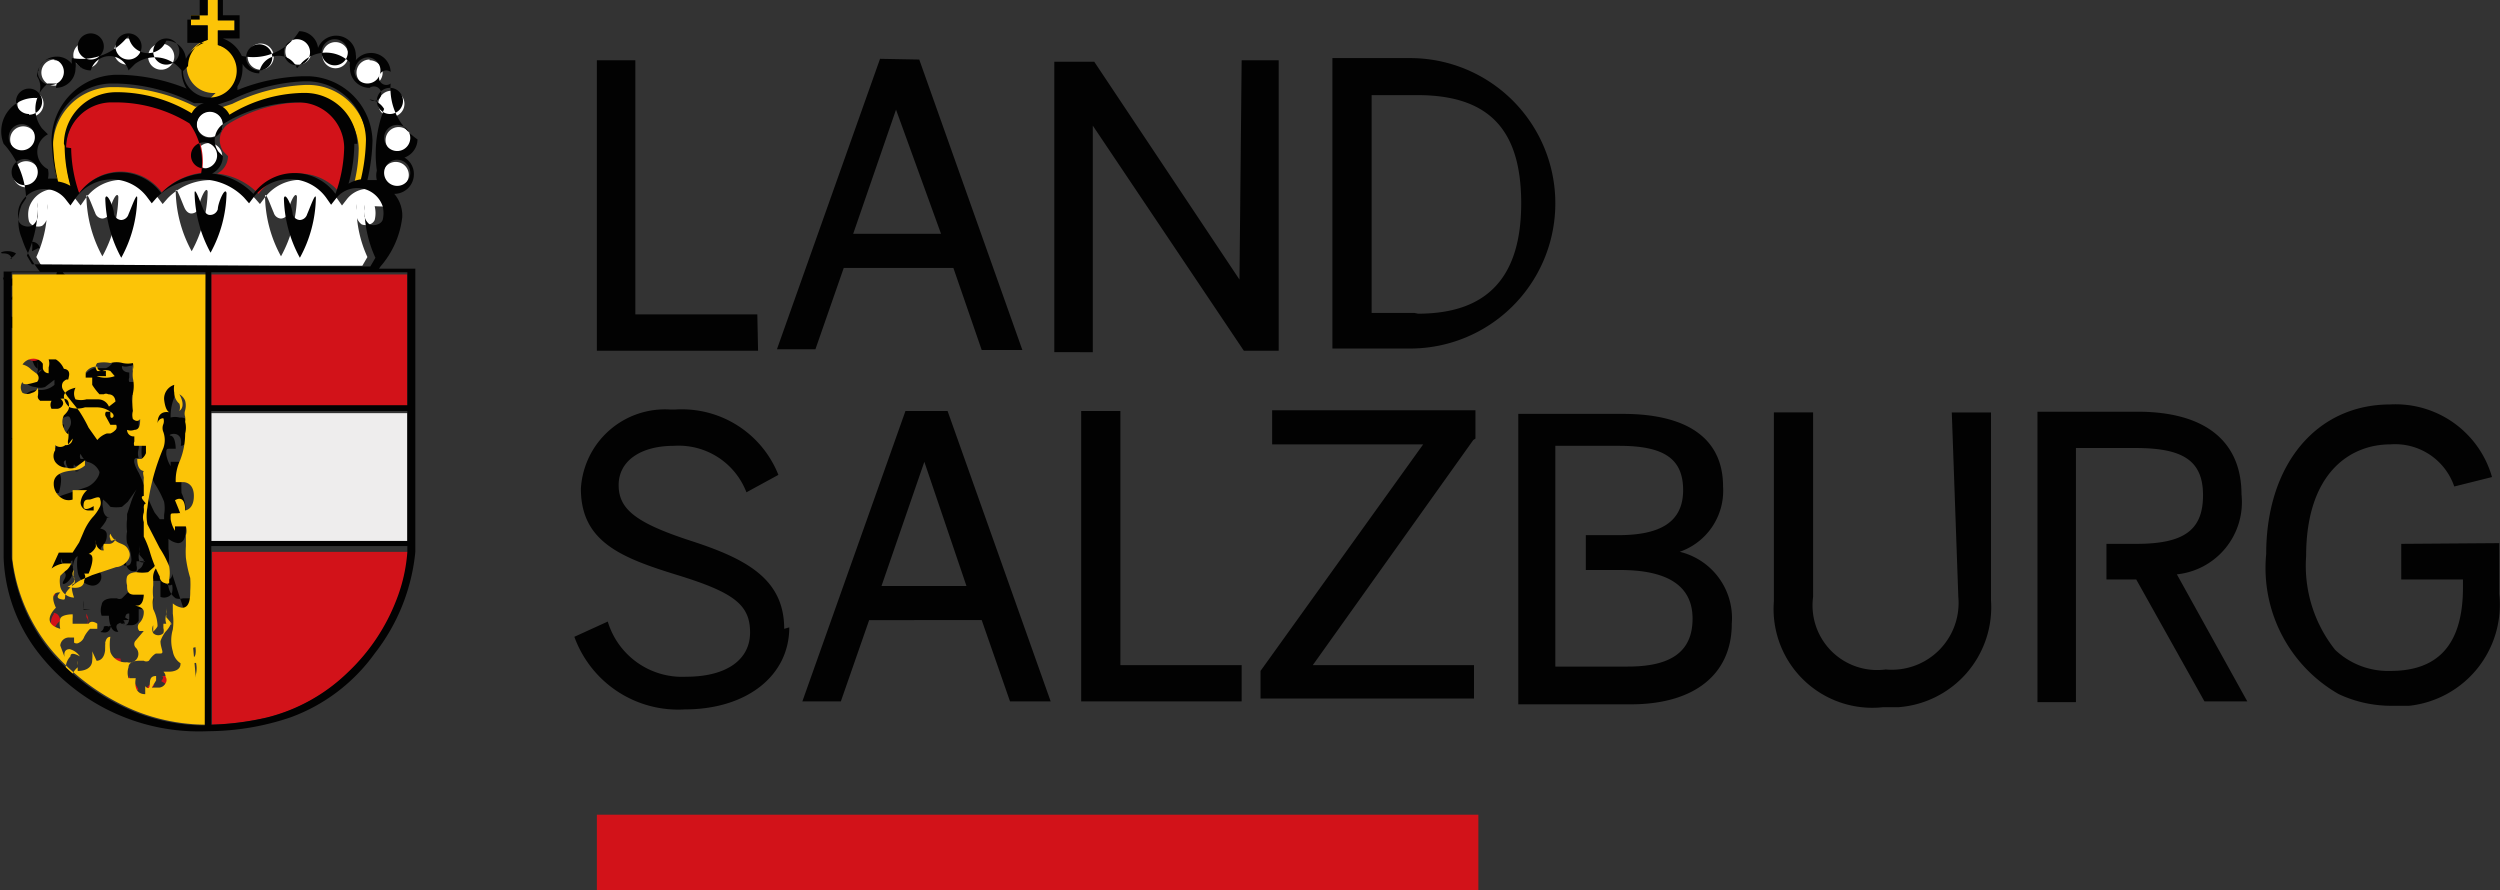 <svg id="Ebene_1" data-name="Ebene 1" xmlns="http://www.w3.org/2000/svg" viewBox="0 0 34.43 12.26"><rect x="0" y="0" width="34.43" height="12.26" fill="#333333" stroke="none"/><title>land</title><path d="M406.13,300.78h0v-.12a.16.16,0,0,0,0-.08v-.08a.3.3,0,0,1,0-.09h0a.35.35,0,0,0,0-.15H406a.17.17,0,0,1-.1,0,.24.24,0,0,1-.1-.16h0a.53.53,0,0,1,0-.3.8.8,0,0,0,0-.22v-.14h0a.26.26,0,0,0,.13.06c.11,0,.11-.15.11-.23a1.39,1.39,0,0,0,0-.18.6.6,0,0,0-.06-.28,1.35,1.35,0,0,1,0-.16v-.08h0v-.07a.2.2,0,0,0,0-.12h-.15v.06a.43.43,0,0,1-.06-.16c0-.08,0-.08.06-.08h.07s0-.17-.07-.18.18-.1.14.14c0,0,.12,0,.12-.2s-.09-.19-.14-.19a.24.24,0,0,0-.12,0,.68.68,0,0,1,.06-.3,1,1,0,0,0,.07-.37h0a.31.31,0,0,0,0-.16.24.24,0,0,0,0-.07.14.14,0,0,1,0-.09h0a.25.25,0,0,0,0-.13.17.17,0,0,0-.08-.09s.07.16,0,.23a.15.15,0,0,0,0-.1.25.25,0,0,1-.07-.15.31.31,0,0,1,0-.11.2.2,0,0,0-.14.2c0,.15.08.18.08.18s-.19,0-.17.15a.08.08,0,0,1,.08-.07h0a.12.12,0,0,1,0,.08.14.14,0,0,0,0,.11h0a.32.32,0,0,1,0,.22,3,3,0,0,0-.22.82h0a.61.61,0,0,0,0,.23l.17.33a1.33,1.33,0,0,1,.13.25.51.51,0,0,1,0,.18v.06a0,0,0,0,1-.06,0l-.07-.09a1.86,1.86,0,0,1-.13-.32,1.42,1.42,0,0,0-.09-.23s-.14-.23,0-.2h0a.21.21,0,0,1,0-.13.28.28,0,0,0,0-.07v-.31a.9.9,0,0,1,0-.1v-.09s-.12,0-.09-.17h.06a.17.17,0,0,0,.06-.08v-.1h-.16a.08.08,0,0,1,0-.06v-.07s-.11,0-.1-.09a.14.14,0,0,0,.1,0c.09,0,.08-.08.08-.15h-.1a.2.2,0,0,1,0-.11,1,1,0,0,1,0-.24.47.47,0,0,0,0-.21c0-.06,0-.11,0-.17h0a.2.2,0,0,0,0,.07h0a.39.39,0,0,0,0,.1h0v-.12a.17.17,0,0,0,0-.09h0a.33.33,0,0,1-.14,0,.32.32,0,0,0-.17,0,.42.42,0,0,0-.18,0,.08.08,0,0,0,0,.11h.07a.13.13,0,0,1,.11,0,.06.06,0,0,1,0,0l.06.07a.36.36,0,0,1-.25,0v0l-.07,0h.2a.36.36,0,0,1,0-.07h0v0h-.06s-.07,0-.06-.06a.17.17,0,0,0-.16.08v.07s0,0,.09,0-.07.07,0,.1a.28.28,0,0,0,.1.14h0a0,0,0,0,1,.06,0h0a.05.05,0,0,1,.06,0c.06,0,.09.07.1.1s0-.11,0-.11.06,0,0,.08h0s-.08,0-.09.07h0a.16.16,0,0,0-.14-.1h-.17a.29.29,0,0,1-.15,0,.17.17,0,0,1,0-.16s-.16,0-.16.12a.2.2,0,0,0,.08.15.34.34,0,0,0,.21,0h.18a.32.32,0,0,1,.18.06c.07,0,0,.07,0,.06v-.06h-.06a.06.06,0,0,0,0,.07c0,.06,0,.09.06.11h.08a.07.07,0,0,1,0,.06.19.19,0,0,1-.08.06h-.16a.3.3,0,0,0-.13.09l-.12-.17a1.8,1.8,0,0,0-.13-.23l-.16-.2s-.06,0-.06-.09a.1.1,0,0,1,0-.11s.06,0,.08-.08,0-.09-.07-.1a.28.28,0,0,0-.11-.13h-.1a.18.18,0,0,1,0,.11v.08h0a.08.08,0,0,1-.08-.07.13.13,0,0,1,0,0v-.06h0a.15.15,0,0,0-.13-.07.18.18,0,0,0-.15.08.24.24,0,0,1,.13.07h0l.08.06s.08.07,0,.11-.18,0-.2,0a.13.13,0,0,0,0,.15.14.14,0,0,0,.13,0,.11.11,0,0,0,.08-.07.3.3,0,0,1,0,.12v.06s-.06,0-.07,0a.11.11,0,0,0,0,.11h.08a.09.09,0,0,0,.08-.07v-.07s.09.07.08.12,0,.07-.07.11a.2.2,0,0,0,0,.18.14.14,0,0,0,.06.08V297h0l0,0a.45.45,0,0,1,0,.12.12.12,0,0,0,0,.07h0s0-.08.06-.08h0s0,0-.1.09a.11.11,0,0,1-.14,0,.18.18,0,0,1,0-.15h0v.06a.15.15,0,0,0,0,.16.19.19,0,0,0,.15.08.2.2,0,0,0,.13,0l.13-.1h0v.07a.28.28,0,0,1-.17.07c-.11,0-.25,0-.26.18a.23.23,0,0,0,.15.22.18.18,0,0,0,.11,0h0s-.06-.09,0-.13h.21a.26.26,0,0,0-.09.17.11.11,0,0,0,.1.11h.08l0-.06c0-.06-.14.06-.14,0s0-.07.08-.09.13-.07.15,0a.13.13,0,0,1,0,.09.58.58,0,0,1-.11.16.79.79,0,0,0-.12.2l-.06.14-.09.14h-.19s-.17.1-.1.22.09-.1.17-.07h.1a.24.24,0,0,1-.06.09s-.1,0-.09.08a.43.43,0,0,0,0,.15.2.2,0,0,0,.19.15s-.07-.13,0-.19a.06.06,0,0,0,0-.07.22.22,0,0,1,0-.12h0a.07.07,0,0,0,0,.1h0a.12.12,0,0,1,0,.06.19.19,0,0,1-.09.07s.22.07.23-.09h0a.08.08,0,0,0,0-.09h0v0h.06s.07-.23,0-.27h0a.21.21,0,0,0,.1-.1v-.09h0v.11s-.07-.09,0-.1h0a.13.13,0,0,0,.08.14h.1a.06.06,0,0,1-.07,0,.15.15,0,0,1,0-.09h0s0,.06.08,0a.09.09,0,0,0,.08-.07h-.07a.07.07,0,0,1,0-.07.26.26,0,0,0,.09.11.23.23,0,0,1,.17.14c0,.07-.09.18-.18.21l-.33.11-.16.07a.25.25,0,0,0-.21.2c0,.11,0,.08-.07.06s0-.1,0-.09-.16,0-.06.21c0,0-.23.22.06.29,0,0-.08-.09,0-.14s.15,0,.17-.06h0a.28.28,0,0,1,0,.06v.07h.22a.17.17,0,0,1,.12,0s0,0,0,.07h-.1a.44.44,0,0,0-.08.11.14.14,0,0,1-.07.08.06.06,0,0,1-.07,0,.21.21,0,0,0,0-.06.06.06,0,0,0-.06,0h0a.11.11,0,0,0-.13.09v0s0,.15.06.16,0-.13.07-.11a.24.24,0,0,1,.14.1H404a.23.23,0,0,0,0,.32.3.3,0,0,1,.1-.17h0v-.09h0a.15.15,0,0,1,0,.06v.08s.21,0,.2-.15a.58.58,0,0,0,0-.12s.14,0,.06.13.17,0,.12-.19h0s-.06-.07,0-.08,0,0,0,0a1.06,1.06,0,0,0,0,.14s0-.17.07-.2a.63.63,0,0,0,0,.21.22.22,0,0,0,.17.19.12.12,0,0,0,.12-.2.07.07,0,0,1,0-.1l0,0s.14,0,.11-.13,0,0-.06,0a.08.08,0,0,1,0-.11.2.2,0,0,0,.06-.16c0-.07-.09-.08-.09-.08s.1-.11.09-.15H405c-.07,0-.1-.07-.1-.13a.22.22,0,0,1,0-.12A.54.54,0,0,1,405,299a.48.48,0,0,0,.16,0l.08-.07.12-.17h0a1.23,1.23,0,0,0-.07.16l-.06.18v.07a.67.67,0,0,0,0,.17.43.43,0,0,0,0,.16.55.55,0,0,1,.06.23s0,.08-.06.08-.06,0,0-.09h0a.12.12,0,0,0,0,.11.1.1,0,0,0,.13.05h0a.11.11,0,0,0,0-.07v-.24h0v.18a.11.11,0,0,0,0,0h.12a.06.06,0,0,1-.08,0,.2.2,0,0,1,0-.13.34.34,0,0,1,0-.1.21.21,0,0,0,0,.06v.08l.06.07h0s0,.1-.07.13a.48.48,0,0,0-.07.13v.17c0,.08-.06,0-.06,0l-.1.1a.07.07,0,0,1-.07,0h-.07s-.13,0-.14.09a.23.23,0,0,0,0,.15h.1s0,.24.13.22c0,0-.06-.08,0-.11s0,0,.06,0,0-.15.09-.14h0v.06a.15.15,0,0,0,0,0h0s0,.1-.06.1h.1a.11.11,0,0,0,.09-.06h0v-.16h.06a.13.13,0,0,0,.12-.2v0a.14.14,0,0,1-.06-.19h.05l.07,0h.06v.22a.13.13,0,0,0,.1,0,.1.1,0,0,0,.06-.06.26.26,0,0,0,0-.11h0a.06.06,0,0,1-.07,0,.24.24,0,0,1,0-.06h0a.08.08,0,0,0,.07-.09v0h0m-1-3.92a.37.37,0,0,0-.18-.06h-.14a.33.33,0,0,1-.16,0c-.08,0-.09,0-.11-.11s.08-.09.08-.09a.2.2,0,0,0,0,0c0,.09.16.11.19.11h.2a.17.17,0,0,1,.13.09Zm-1.21-.41s0-.08-.11-.08.06-.07.17,0h0a.19.19,0,0,1-.08.07m.09.34s-.13.12-.19-.08a.23.23,0,0,0,.18,0,.09.09,0,0,1,0,.07m0,.21h.15c.07,0-.06.09-.15,0m.22-.64a.4.4,0,0,0,0-.13.11.11,0,0,1,.11.09H404m-.33,2.64a.2.2,0,0,1,.07-.13h0l0,.09c0,.09-.11,0-.14,0m.21.44s-.13,0-.08-.2h0s.1,0,.1.07-.08,0,0,.16m.15-.07a.22.22,0,0,0,0-.1h.07a.11.11,0,0,1-.13.08m.24-.22a.11.11,0,0,1,0-.08.1.1,0,0,1,0,.06.28.28,0,0,1,0,.08h-.08m-.2,1.18s-.1,0-.09.09h0s0-.15.07-.16h0v.11m0,.45a.19.19,0,0,1,0-.23h0s.08,0,.09.11a.24.24,0,0,0-.09.14m.19.06a.17.17,0,0,0,0-.14h.11a.13.13,0,0,1-.13.13h0m.29-.29s.06.12,0,.15a.07.07,0,0,0,0-.1h0m.41.66h-.1v-.13h0a.42.42,0,0,1,0,.12m.08.11,0,.06h0v.1l0-.19m.3.13s0,.12-.1.11,0,0,0-.08h0a.08.08,0,0,1,.07,0m.2-.14a.09.09,0,0,1,0,.12l0,0h0a.07.07,0,0,0,0-.07h.08" transform="translate(-403.48 -292.02)" style="fill:#020202"/><path d="M405.14,301.09a.43.43,0,0,1,0,.12H405v-.13Zm.13.29s0-.07,0-.06-.06.13.06.19,0-.07,0-.1h0m.18.07h0v.08l.1-.11h-.07m.24,0a.09.09,0,0,0,0-.12l0,0h-.08s.06,0,0,.07Zm-1.5-5.12h0c0-.06-.11-.09-.11-.09a.39.39,0,0,1,0,.13h.1m-.27,0a.19.19,0,0,1-.08.07s0-.08-.11-.08.06-.07.17,0Zm0,.41s-.13.12-.19-.08a.23.23,0,0,0,.18,0,.09.09,0,0,1,0,.07m0,.18H404c.07,0-.06.09-.15,0s.08,0,.08,0m1.09-.13h0a.37.37,0,0,0-.18-.06h-.14a.33.33,0,0,1-.16,0c-.08,0-.09,0-.11-.11s.07-.09.07-.09a.24.24,0,0,0,0,0c0,.09.16.11.19.11h.2a.17.17,0,0,1,.13.09m-1.19,2,0,.09c0,.09-.11,0-.14,0s0-.06.07-.13Zm0,.35s.1,0,.1.07-.08,0,0,.16-.13,0-.08-.2Zm.29,0h.07a.11.11,0,0,1-.13.09h0a.22.22,0,0,0,0-.1Zm.2-.06h0a.11.11,0,0,1,0-.08.1.1,0,0,1,0,.06.28.28,0,0,1,0,.08h-.08m0,1.11s-.1,0-.09.09h0s0-.15.07-.16h0a.09.09,0,0,1,0,.11m0,.2s.08,0,.09.11a.24.24,0,0,0-.09.14.19.19,0,0,1,0-.23Zm.2.16h.11a.13.13,0,0,1-.13.13h0a.17.17,0,0,0,0-.14m.27-.14s.06.12,0,.15a.07.07,0,0,0,0-.1h0" transform="translate(-403.48 -292.02)" style="fill:#d21219"/><path d="M405.14,301.09a.43.43,0,0,1,0,.12H405v-.13Zm.13.29s0-.07,0-.06-.06.13.06.19,0-.07,0-.1Zm.18.07h0v.08l.1-.11a.09.09,0,0,0-.1,0Zm.24,0a.09.09,0,0,0,0-.12l0,0h-.08s.06,0,0,.07Zm-1.46-5.12h0c0-.06-.11-.09-.11-.09a.39.39,0,0,1,0,.13A.23.23,0,0,0,404.23,296.33Zm-.27,0a.19.19,0,0,1-.08.07s0-.08-.11-.08.06-.07.17,0Zm0,.41s-.13.12-.19-.08a.23.23,0,0,0,.18,0,.09.09,0,0,1,0,.08Zm0,.18H404c.07,0-.06.09-.15,0s.12.05.12.05Zm1.09-.13h0a.37.37,0,0,0-.18-.06h-.14a.33.33,0,0,1-.16,0c-.08,0-.09,0-.11-.11s.07-.09.07-.09a.24.24,0,0,0,0,0c0,.09.16.11.19.11h.2a.17.17,0,0,1,.18.11Zm-1.19,2,0,.09c0,.09-.11,0-.14,0s0-.06.07-.13Zm0,.35s.1,0,.1.07-.08,0,0,.16-.13,0-.08-.2Zm.29,0h.07a.11.11,0,0,1-.13.09h0a.22.22,0,0,0,0-.1Zm.2-.06h0a.11.11,0,0,1,0-.08.1.1,0,0,1,0,.06.28.28,0,0,1,0,.08h-.08m0,1.13s-.1,0-.09.09h0s0-.15.07-.16h0A.09.09,0,0,1,404.23,300.32Zm0,.2s.08,0,.09.11a.24.24,0,0,0-.09.14.19.19,0,0,1,0-.23Zm.2.16h.11a.13.13,0,0,1-.13.13h0a.17.17,0,0,0,.05-.12Zm.27-.14s.06.12,0,.15a.07.07,0,0,0,0-.1h0Z" transform="translate(-403.48 -292.02)" style="fill:none"/><rect x="2.91" y="3.78" width="2.7" height="1.83" style="fill:#d21219"/><rect x="2.91" y="5.69" width="2.7" height="1.79" style="fill:#eeeded"/><path d="M407.17,301.9a2.47,2.47,0,0,0,1.11-.62,2.72,2.72,0,0,0,.67-1,2.24,2.24,0,0,0,.15-.66h-2.7V302a3.87,3.87,0,0,0,.77-.1" transform="translate(-403.48 -292.02)" style="fill:#d21219"/><path d="M403.65,295.8v3.92a2.41,2.41,0,0,0,.58,1.3,3.1,3.1,0,0,0,1.09.78,2.63,2.63,0,0,0,1,.2v-6.2Zm2.45,4.69v.08a.16.16,0,0,1,0,.08v.12h0a.08.08,0,0,1,0,.1h0a.23.23,0,0,0,0,.06.06.06,0,0,0,.07,0h0a.26.26,0,0,1,0,.11.1.1,0,0,1-.06.06.13.13,0,0,1-.1,0c-.06,0,0-.11,0-.16v-.06h-.06l-.07,0h0a.14.14,0,0,0,.06.19h0v0c.1.2-.12.2-.12.2h-.06c-.06,0,0,0,0,.07a.08.08,0,0,1,0,.09h0a.11.11,0,0,1-.09.06h-.1l.06-.1h0a.15.15,0,0,1,0,0v-.06h0c-.1,0-.08.08-.09.14s-.06,0-.06,0v.11c-.18,0-.13-.22-.13-.22h-.1a.23.23,0,0,1,0-.15c0-.09.14-.09.14-.09h.07a.07.07,0,0,0,.07,0c.06-.09.1-.1.1-.1h.06c.06,0,0-.07,0-.17a.46.46,0,0,1,.07-.13s.08-.08.07-.13h0l-.06-.07v-.08a.19.19,0,0,1,0-.06.32.32,0,0,0,0,.1.2.2,0,0,0,0,.13.06.06,0,0,0,.08,0h-.12a.11.11,0,0,1,0,0v-.18h0v.24a.12.12,0,0,1,0,.07.1.1,0,0,1-.14,0h0a.12.12,0,0,1,0-.11h0v.09s.06-.06.06-.08a.55.55,0,0,0-.06-.23.43.43,0,0,1,0-.16.69.69,0,0,1,0-.17V300a.22.22,0,0,1,.06-.18,1.16,1.16,0,0,1,.07-.16h0l-.12.17-.08.07a.48.48,0,0,1-.16,0s-.1,0-.13.06a.22.22,0,0,0,0,.12c0,.06,0,.13.1.13h.13s0,.15-.09.15.08,0,.09.08a.21.21,0,0,1-.06.16.08.08,0,0,0,0,.11h.06l-.11.13a.07.07,0,0,0,0,.1l0,0a.12.12,0,0,1-.12.2A.22.22,0,0,1,405,301a.65.65,0,0,1,0-.21c-.1,0-.07.2-.07.2a1,1,0,0,1,0-.14h0s0,.07,0,.08h0c0,.2-.12.19-.12.19l-.06-.13a.57.57,0,0,1,0,.12c0,.16-.2.15-.2.15v-.08a.15.15,0,0,0,0-.06h0v.09h0a.3.3,0,0,0-.1.17.23.23,0,0,1,0-.32c0-.08.13,0,.13,0a.24.24,0,0,0-.14-.1c-.1,0-.07.11-.07.11l-.06-.16a.12.12,0,0,1,.13-.11h.06v.07a.06.06,0,0,0,.07,0,.14.14,0,0,0,.07-.08.44.44,0,0,1,.08-.11h.1v-.07s-.08-.06-.12,0h-.22v-.07a.28.28,0,0,0,0-.06h0s-.15,0-.17.06a.3.3,0,0,0,0,.14c-.29-.08-.06-.29-.06-.29-.11-.24.06-.21.06-.21s-.08.07,0,.09.06,0,.07-.06.12-.15.21-.2l.16-.07.33-.11c.08,0,.22-.1.18-.21s-.11-.1-.17-.14a.25.25,0,0,1-.09-.11.07.07,0,0,0,0,.07c0,.06.07,0,.07,0a.09.09,0,0,1-.08.07l-.08,0h0a.15.15,0,0,0,0,.09.06.06,0,0,0,.07,0h-.1a.13.13,0,0,1-.08-.14h0v0h0v.09a.21.21,0,0,1-.1.1h0c.12,0,0,.27,0,.27h-.06v0h0a.08.08,0,0,1,0,.09h0c0,.16-.23.09-.23.09a.19.19,0,0,0,.09-.07.12.12,0,0,0,0-.06h0a.07.07,0,0,1,0-.1h0a.21.21,0,0,0,0,.12.06.06,0,0,1,0,.07c-.07,0,0,.19,0,.19a.2.2,0,0,1-.19-.15.43.43,0,0,1,0-.15s.07-.07.09-.08a.24.24,0,0,0,.06-.09h-.1a.34.34,0,0,0-.17.07l.1-.22h.19l.09-.14.06-.14a.79.79,0,0,1,.12-.2.58.58,0,0,0,.11-.16.13.13,0,0,0,0-.09c0-.07-.11,0-.15,0s-.08,0-.08.09.14,0,.14,0l0,.06h-.08a.11.11,0,0,1-.1-.11.26.26,0,0,1,.09-.17h-.2v.13h0a.18.18,0,0,1-.11,0,.23.23,0,0,1-.15-.22c0-.14.15-.17.26-.18a.27.27,0,0,0,.17-.07v-.07h0l-.13.1a.2.2,0,0,1-.13,0,.19.19,0,0,1-.15-.08.15.15,0,0,1,0-.16V298h0a.18.18,0,0,0,0,.15.11.11,0,0,0,.14,0,.09.09,0,0,0,.1-.09h0s-.06.08-.06.08h0a.12.12,0,0,1,0-.07.45.45,0,0,0,0-.12s0-.06,0,0h0V298a.14.14,0,0,1-.06-.08.2.2,0,0,1,0-.18s.07-.06.07-.11,0-.12-.08-.12,0,0,0,.07a.09.09,0,0,1-.08.07h-.08a.11.11,0,0,1,0-.11H404c.07,0,0,0,0-.06a.3.3,0,0,0,0-.12.11.11,0,0,1-.08.07.14.14,0,0,1-.13,0,.13.13,0,0,1,0-.15c0,.07.18,0,.2,0a.08.08,0,0,0,0-.11l-.08-.06h0a.24.24,0,0,0-.12-.07.18.18,0,0,1,.15-.08.15.15,0,0,1,.13.07h0v.06a.12.12,0,0,0,0,0,.08.08,0,0,0,.08.07h0v-.08a.18.18,0,0,0,0-.11h.1a.28.28,0,0,1,.11.13s.09,0,.07.1,0,0-.08.08a.1.1,0,0,0,0,.11l.06.09.16.2a2,2,0,0,1,.13.23l.12.17a.3.3,0,0,1,.13-.09H405a.19.19,0,0,0,.08-.06.07.07,0,0,0,0-.06H405s0,0-.06-.11a.06.06,0,0,1,0-.07H405v.06c0,.06.1,0,0-.06a.32.32,0,0,0-.18-.06h-.17a.34.34,0,0,1-.21,0,.2.2,0,0,1-.08-.15c0-.09.16-.12.16-.12a.17.17,0,0,0,0,.16.29.29,0,0,0,.15,0h.17a.16.16,0,0,1,.14.1h0l.09-.07h0v0s0-.1-.1-.1a.06.06,0,0,0-.06,0h0a0,0,0,0,0-.06,0h0a.85.85,0,0,1-.1-.13s0-.1,0-.1h-.09v-.07a.17.17,0,0,1,.16-.08.06.06,0,0,0,.06.06h.06v0h0a.36.36,0,0,0,0,.07h-.2c.08,0,.07,0,.07,0v0a.36.36,0,0,0,.25,0l-.06-.07a.07.07,0,0,0,0,0,.13.13,0,0,0-.11,0h-.07a.08.08,0,0,1,0-.11.42.42,0,0,1,.18,0,.32.32,0,0,1,.17,0,.33.33,0,0,0,.14,0h0a.16.16,0,0,1,0,.09v.12h0a.39.39,0,0,1,0-.1h0a.2.2,0,0,1,0-.07h0v.17a.47.47,0,0,1,0,.21,1,1,0,0,0,0,.24.2.2,0,0,0,0,.11s.06.06.1,0h0c0,.06,0,.15-.08.15a.14.14,0,0,1-.1,0,.09.09,0,0,0,.1.09v.07a.08.08,0,0,0,0,.06s.06,0,.07,0,.09,0,.09,0v.1a.17.17,0,0,1-.06.08h-.06c0,.19.11.16.09.17s0,.07,0,.09a.74.74,0,0,0,0,.1v.15s-.06,0,0,.07,0,0,0,.09a.28.28,0,0,1,0,.07.2.2,0,0,0,0,.13h0s0,.18,0,.2a1.33,1.33,0,0,1,.09.23,1.86,1.86,0,0,0,.13.32.09.09,0,0,0,.07.09.06.06,0,0,0,.06,0V300a.51.51,0,0,0,0-.18,1.35,1.35,0,0,0-.13-.25l-.17-.33a.61.61,0,0,1,0-.23h0a3,3,0,0,1,.22-.82.33.33,0,0,0,0-.22h0a.14.14,0,0,1,0-.11.12.12,0,0,0,0-.08h0a.08.08,0,0,0-.08.07c0-.2.17-.15.17-.15s-.06,0-.08-.18a.2.2,0,0,1,.14-.2.31.31,0,0,0,0,.11.2.2,0,0,0,.07.15.15.15,0,0,1,0,.1c.1-.07,0-.23,0-.23a.18.18,0,0,1,.08.09.25.25,0,0,1,0,.13h0a.14.14,0,0,0,0,.09.28.28,0,0,1,0,.07.31.31,0,0,1,0,.16h0a1,1,0,0,1-.07.37.66.66,0,0,0-.06.3h.11s.14,0,.14.19-.12.2-.12.2c0-.24-.14-.14-.14-.14s.08.19.07.18,0,0-.07,0-.06,0-.06.08a.43.43,0,0,0,.06.16v-.06h.15a.2.2,0,0,1,0,.12v.07h0v.08a1.24,1.24,0,0,0,0,.16,1.69,1.69,0,0,0,.06.28,1.39,1.39,0,0,1,0,.18c0,.07,0,.23-.11.23a.26.26,0,0,1-.13-.06h0v.14a.8.8,0,0,1,0,.22.53.53,0,0,0,0,.3h0a.24.24,0,0,0,.1.16.17.17,0,0,0,.1,0h.12a.35.35,0,0,1,0,.15h0a.33.33,0,0,0,0,.09" transform="translate(-403.48 -292.02)" style="fill:#fcc407"/><path d="M408.9,294.87a.37.37,0,0,0-.64-.11l-.07.09-.07-.1a.62.62,0,0,0-1,0l-.06.08-.07-.08a.83.83,0,0,0-.6-.25h0a.83.83,0,0,0-.6.25l-.07.08-.06-.08a.62.62,0,0,0-1,0l-.07.1-.07-.09a.37.37,0,0,0-.64.12.38.38,0,0,0,0,.19h0a.11.11,0,0,0,.07.06.15.15,0,0,0,.11,0,.19.19,0,0,0,.07-.11v-.11a.37.37,0,0,1,0-.08h0a1.65,1.65,0,0,1-.15.73l.07.12h4.42l.07-.12a1.65,1.65,0,0,1-.15-.73h0a.38.38,0,0,1,0,.08V295a.19.19,0,0,0,.07.11.15.15,0,0,0,.11,0,.11.11,0,0,0,.07-.06h0a.39.39,0,0,0,0-.19m-3.75.69h0a1.79,1.79,0,0,1-.22-.82c0-.1.08.13.12.22a.11.11,0,0,0,.1.08h0a.11.11,0,0,0,.1-.08c0-.09.1-.32.12-.22a1.77,1.77,0,0,1-.22.82m1.23-.07h0a1.78,1.78,0,0,1-.22-.82c0-.1.08.13.12.22s.1.08.1.08h0a.11.11,0,0,0,.1-.08c0-.08.1-.32.12-.22a1.78,1.78,0,0,1-.22.82m1.23.07h0a1.78,1.78,0,0,1-.22-.82c0-.1.08.13.12.22a.11.11,0,0,0,.1.08h0a.11.11,0,0,0,.1-.08c0-.09.1-.32.12-.22a1.79,1.79,0,0,1-.22.82" transform="translate(-403.48 -292.02)" style="fill:#fff"/><path d="M406.54,294.17a.18.18,0,1,0-.18.18h0a.18.18,0,0,0,.18-.18" transform="translate(-403.48 -292.02)" style="fill:#fff"/><path d="M406.37,293.55a.18.18,0,1,0,.18.18h0a.18.18,0,0,0-.18-.18" transform="translate(-403.48 -292.02)" style="fill:#fff"/><path d="M404.46,294.6a2.08,2.08,0,0,1-.08-.55h0a.72.72,0,0,1,.7-.71h.06a2.05,2.05,0,0,1,1,.29.27.27,0,0,1,.17-.14h-.14a2.5,2.5,0,0,0-1.07-.27H405a.82.82,0,0,0-.79.8h0a2.55,2.55,0,0,0,.07.55.46.46,0,0,1,.17.06" transform="translate(-403.48 -292.02)" style="fill:#fcc407"/><path d="M408.47,294.54a2.56,2.56,0,0,0,.07-.55h0a.82.82,0,0,0-.79-.8h-.07a2.51,2.51,0,0,0-1,.26l-.18.06a.27.27,0,0,1,.16.15,2,2,0,0,1,1-.3h.06a.72.72,0,0,1,.7.7h0a2.06,2.06,0,0,1-.08.55.46.46,0,0,1,.17-.06Z" transform="translate(-403.48 -292.02)" style="fill:#fcc407"/><path d="M404.58,294.67h0a.7.7,0,0,1,1.13,0,.92.92,0,0,1,.55-.27.91.91,0,0,0-.16-.69h0a2,2,0,0,0-1-.29H405a.63.63,0,0,0-.61.62h0a2,2,0,0,0,.11.62" transform="translate(-403.48 -292.02)" style="fill:#d21219"/><path d="M407.61,294.41a.71.71,0,0,1,.56.28,2,2,0,0,0,.12-.64h0a.63.63,0,0,0-.61-.62h-.06a2,2,0,0,0-1,.3h0a.27.27,0,0,0-.06.38l.06.06a.27.27,0,0,1-.15.24.93.93,0,0,1,.57.28.71.71,0,0,1,.56-.28" transform="translate(-403.48 -292.02)" style="fill:#d21219"/><path d="M406.38,293.37a.37.37,0,0,0,.1-.73h0v-.2h.23v-.14h-.23V292h-.14v.23h-.23v.14h.23v.2h0a.37.37,0,0,0,.11.73" transform="translate(-403.48 -292.02)" style="fill:#fcc407"/><path d="M408.93,294.25a.18.18,0,1,0,.18.18h0a.18.18,0,0,0-.18-.18" transform="translate(-403.48 -292.02)" style="fill:#fff"/><path d="M409.15,293.95a.18.18,0,1,0-.18.18h0a.18.18,0,0,0,.18-.18" transform="translate(-403.48 -292.02)" style="fill:#fff"/><path d="M408.87,293.27a.18.18,0,1,0,.18.18h0a.18.18,0,0,0-.18-.18" transform="translate(-403.48 -292.02)" style="fill:#fff"/><path d="M408.57,292.84a.18.18,0,1,0,.18.18h0a.18.18,0,0,0-.18-.17" transform="translate(-403.48 -292.02)" style="fill:#fff"/><path d="M408.1,292.6a.18.18,0,1,0,.18.18h0a.18.18,0,0,0-.18-.18" transform="translate(-403.48 -292.02)" style="fill:#fff"/><path d="M407.59,292.55a.18.18,0,1,0,.18.18h0a.17.17,0,0,0-.16-.18h0" transform="translate(-403.48 -292.02)" style="fill:#fff"/><path d="M407.07,292.62a.18.18,0,1,0,.18.18h0a.18.18,0,0,0-.18-.18" transform="translate(-403.48 -292.02)" style="fill:#fff"/><path d="M405.7,292.62a.18.18,0,1,0,.18.18h0a.18.18,0,0,0-.18-.18" transform="translate(-403.48 -292.02)" style="fill:#fff"/><path d="M405.23,292.55a.18.18,0,1,0,.18.18h0a.18.18,0,0,0-.18-.18" transform="translate(-403.48 -292.02)" style="fill:#fff"/><path d="M404.67,292.6a.18.18,0,1,0,.18.18h0a.18.18,0,0,0-.18-.18" transform="translate(-403.48 -292.02)" style="fill:#fff"/><path d="M404.23,292.84a.18.18,0,1,0,.18.18h0a.18.18,0,0,0-.18-.17" transform="translate(-403.48 -292.02)" style="fill:#fff"/><path d="M403.72,293.44a.18.18,0,1,0,.19-.17h0a.18.18,0,0,0-.18.17" transform="translate(-403.48 -292.02)" style="fill:#fff"/><path d="M403.8,294.12a.18.18,0,1,0-.18-.18h0a.18.18,0,0,0,.18.18" transform="translate(-403.48 -292.02)" style="fill:#fff"/><path d="M403.84,294.6a.18.18,0,1,0-.18-.18h0a.18.18,0,0,0,.18.18" transform="translate(-403.48 -292.02)" style="fill:#fff"/><path d="M406.38,295.5h0a1.78,1.78,0,0,1-.22-.82c0-.1.08.13.12.22s.09.08.1.08h0a.11.11,0,0,0,.1-.08c0-.08.1-.32.12-.22a1.78,1.78,0,0,1-.22.82h0m1.23.07a1.78,1.78,0,0,0,.22-.82c0-.1-.08.13-.12.22a.11.11,0,0,1-.1.08h0a.11.11,0,0,1-.1-.08c0-.09-.1-.32-.12-.22a1.78,1.78,0,0,0,.22.82h0m-2.46,0a1.77,1.77,0,0,0,.22-.82c0-.1-.08.13-.12.22a.11.11,0,0,1-.1.08h0a.11.11,0,0,1-.1-.08c0-.09-.1-.32-.12-.22a1.79,1.79,0,0,0,.22.82h0m3.55.15h.5v3.9a2.69,2.69,0,0,1-.56,1.4,2.47,2.47,0,0,1-1.16.88,3.57,3.57,0,0,1-1.13.19A2.8,2.8,0,0,1,404,301a2.27,2.27,0,0,1-.47-1.3v-3.94h.5a1.41,1.41,0,0,1-.25-.46.59.59,0,0,1,0-.46l.06-.09h0a1.19,1.19,0,0,0-.31-.75.46.46,0,0,1,.46-.63.27.27,0,0,0,0-.3.27.27,0,0,1,.27-.27.26.26,0,0,1,.21.1.28.28,0,0,1,0-.08.81.81,0,0,0,.78-.31.27.27,0,0,0,.52.07.27.27,0,0,1,.27.25.47.47,0,0,1,.25-.22h-.23v-.32h.17V292h.32v.23h.23v.32h-.23a.46.46,0,0,1,.26.24h0a.74.74,0,0,0,.79-.34.26.26,0,0,1,.26.23.27.27,0,0,1,.52.09.26.26,0,0,1,0,.08.27.27,0,0,1,.48.16.1.1,0,1,0,0,.16.85.85,0,0,0,.37.77.27.27,0,0,1-.18.25.26.26,0,0,1,.13.23.27.27,0,0,1-.27.27h0a.46.46,0,0,1,.11.32,1.25,1.25,0,0,1-.3.68h0m.23-1.47a.18.18,0,1,0,.18.18h0a.18.18,0,0,0-.18-.18m0-.48a.18.18,0,1,0,.18.18h0a.18.18,0,0,0-.18-.18m-.28-.33a.18.18,0,1,0,.18-.18h0a.18.18,0,0,0-.18.18m-.31-.43a.18.18,0,1,0,.19-.17h0a.18.18,0,0,0-.18.17m-.46-.24a.18.18,0,1,0,.18-.18h0a.18.18,0,0,0-.18.18m-.52,0a.18.18,0,1,0,.18-.18h0a.18.18,0,0,0-.18.18m-.52.07a.18.18,0,1,0,.18-.18h0a.18.18,0,0,0-.18.18m-.12.45a2.59,2.59,0,0,1,.9-.19h.08a.91.91,0,0,1,.88.89h0a2.66,2.66,0,0,1-.07.54h.13a.26.26,0,0,1,0-.13,1.71,1.71,0,0,1,.1-.85.27.27,0,0,0-.2-.13.1.1,0,1,0,0-.16.27.27,0,0,1-.27-.27.26.26,0,0,1,0-.08.47.47,0,0,0-.66,0l-.07.08a.27.27,0,0,0-.52.07.27.27,0,0,1-.23-.13.45.45,0,0,1,0,.06.47.47,0,0,1-.07.25m1.61.79h0a2.1,2.1,0,0,1-.08.55.46.46,0,0,1,.17-.06h0a2.56,2.56,0,0,0,.07-.55h0a.82.82,0,0,0-.79-.8h-.07a2.51,2.51,0,0,0-1,.26l-.18.06a.27.27,0,0,1,.16.14,2,2,0,0,1,1-.3h.06a.72.72,0,0,1,.7.7h0Zm-4,0a.72.72,0,0,1,.7-.71h.06a2,2,0,0,1,1,.29.27.27,0,0,1,.17-.14h-.14a2.5,2.5,0,0,0-1.07-.27H405a.82.82,0,0,0-.79.8h0a2.55,2.55,0,0,0,.07.55.46.46,0,0,1,.17.06,2.08,2.08,0,0,1-.08-.55h0m1.82-.29a.18.18,0,1,0,.18-.18h0a.18.18,0,0,0-.18.18m-1.73.32a2,2,0,0,0,.11.62h0a.7.7,0,0,1,1.13,0,.92.92,0,0,1,.55-.27.92.92,0,0,0-.16-.69h0a1.94,1.94,0,0,0-1-.29H405a.63.63,0,0,0-.61.62h0m1.9.29a.18.18,0,1,0-.18-.18h0a.18.18,0,0,0,.18.18m.11.07a.92.92,0,0,1,.57.28.7.7,0,0,1,1.13,0,2,2,0,0,0,.12-.64h0a.63.63,0,0,0-.61-.62h-.06a2,2,0,0,0-1,.3h0a.27.27,0,0,0-.06.38l.06.06a.27.27,0,0,1-.15.24M406,293a.37.37,0,1,0,.48-.36h0v-.2h.23v-.14h-.23V292h-.14v.23h-.23v.14h.23v.2h0a.38.38,0,0,0-.27.36m-.48-.2a.18.18,0,1,0,.18-.18h0a.18.18,0,0,0-.18.18m-.52-.07a.18.18,0,1,0,.18-.18h0a.18.18,0,0,0-.18.18m-.52,0a.18.18,0,1,0,.18-.18h0a.18.18,0,0,0-.18.18m-.29.51h-.12a.44.44,0,0,0-.08.62l.08.08a.27.27,0,0,0,0,.48.27.27,0,0,1,0,.13h.12a2.62,2.62,0,0,1-.07-.54h0a.91.91,0,0,1,.88-.89h.08a2.59,2.59,0,0,1,.9.19.47.47,0,0,1-.07-.25h0a.46.46,0,0,0-.64-.09l-.09.09a.27.27,0,0,0-.52,0,.26.26,0,0,1-.21-.11.28.28,0,0,1,0,.08.27.27,0,0,1-.27.27M404,293a.18.18,0,1,0,.19-.17h0a.18.18,0,0,0-.18.17m-.13.6a.18.18,0,1,0-.18-.18h0a.18.18,0,0,0,.18.17m-.1.5a.18.18,0,1,0-.18-.18h0a.18.18,0,0,0,.18.18m.22.3a.18.18,0,1,0-.18.18h0a.18.18,0,0,0,.18-.18m2.31,1.38h-2.67v3.92a2.41,2.41,0,0,0,.57,1.34,3.1,3.1,0,0,0,1.09.78,2.61,2.61,0,0,0,1,.2Zm2.78,3.77h-2.7V302a3.84,3.84,0,0,0,.77-.1,2.45,2.45,0,0,0,1.11-.62,2.71,2.71,0,0,0,.67-1,2.24,2.24,0,0,0,.15-.66Zm0-1.86h-2.7v1.79h2.7Zm-2.7-1.91v1.83h2.7v-1.83Zm2.19-.08.07-.12a1.65,1.65,0,0,1-.15-.73h0a.36.36,0,0,1,0,.08V295a.19.19,0,0,0,.07.11.15.15,0,0,0,.11,0,.11.11,0,0,0,.07-.06h0a.39.39,0,0,0,0-.19.37.37,0,0,0-.64-.11l-.07.09-.07-.1a.62.62,0,0,0-1,0l-.06.08-.07-.08a.83.83,0,0,0-.6-.25h0a.83.83,0,0,0-.6.25l-.07.08-.06-.08a.61.61,0,0,0-.49-.25.62.62,0,0,0-.5.26l-.07.1-.07-.09a.37.37,0,0,0-.64.12.38.38,0,0,0,0,.19h0a.11.11,0,0,0,.07.06.15.15,0,0,0,.11,0A.19.19,0,0,0,404,295v-.11a.37.37,0,0,1,0-.08h0a1.65,1.65,0,0,1-.15.73l.07.12Z" transform="translate(-403.48 -292.02)" style="fill:#020202"/><rect x="8.22" y="11.22" width="12.14" height="1.04" style="fill:#d21219"/><path d="M415.6,292.83l-1.42,4h.53l.39-1.12h1.51l.39,1.13h.56l-1.42-4Zm.84,2.41h-1.21l.59-1.71Zm4.14-2.39h.51v4h-.48l-2.08-3.1v3.12H418v-4h.55l2,3Zm-6.66,4H411.7v-4h.53v3.5h1.68Zm.43,3.81c0,.67-.59,1.13-1.44,1.13a1.52,1.52,0,0,1-1.52-1h0l.46-.21h0a1.07,1.07,0,0,0,1.08.76c.55,0,.88-.23.88-.61s-.22-.55-1-.79-1.33-.46-1.33-1.19a1.16,1.16,0,0,1,1.23-1.09h.07a1.43,1.43,0,0,1,1.42.9h0l-.44.24h0a1,1,0,0,0-1-.64c-.46,0-.76.21-.76.54s.23.52,1,.77,1.28.53,1.28,1.21m1.67-3-1.42,4h.53l.39-1.12H417l.39,1.12h.56l-1.42-4Zm.84,2.41h-1.17l.59-1.71Zm13.57-2.39h.54v2.59a1.38,1.38,0,0,1-1.28,1.47h-.21a1.36,1.36,0,0,1-1.5-1.46v-2.6h.54v2.54a.89.89,0,0,0,1,1,.92.92,0,0,0,1-1Zm-3.78,1.93a.89.89,0,0,0,.63-.91c0-.66-.49-1-1.38-1h-1.44v4h1.55c.87,0,1.39-.41,1.39-1.11a.94.94,0,0,0-.76-1m-.67,1.59h-1v-1.33h0v-.48h0v-1.23h.88c.62,0,.88.18.88.61s-.3.62-.89.62h-.45v.48h.47c.66,0,1,.22,1,.67s-.29.66-.89.66m8.53.48h-.59L432.9,300h-.41v-.49h.41c.66,0,.92-.19.92-.67s-.28-.65-.93-.65h-.82v3.5h-.53v-4h1.38c.92,0,1.43.4,1.43,1.14a1,1,0,0,1-.89,1.1h0Zm-13.85,0h-2.21v-4h.54v3.5h1.67Zm3.19-3.6-2.21,3.1h2.22v.46h-2.94v-.38l2.24-3.12H421v-.47h2.8v.39Zm14.13,1.42v.7h0a1.4,1.4,0,0,1-1.24,1.54h-.22a1.71,1.71,0,0,1-.75-.16h0a2,2,0,0,1-1-1.93c0-1.23.69-2.06,1.71-2.06a1.38,1.38,0,0,1,1.4,1l-.52.13a.86.86,0,0,0-.88-.58c-.56,0-1.16.4-1.16,1.54a1.86,1.86,0,0,0,.4,1.29,1.06,1.06,0,0,0,.76.29c.55,0,1-.25,1-1.15h0V300h-.85v-.49Zm-15.07-6.68h-1v4h1.07a2,2,0,0,0,0-4m.06,3.51h-.59v-3H423c1,0,1.43.49,1.43,1.49s-.45,1.52-1.42,1.52" transform="translate(-403.48 -292.02)" style="fill:#020202"/></svg>